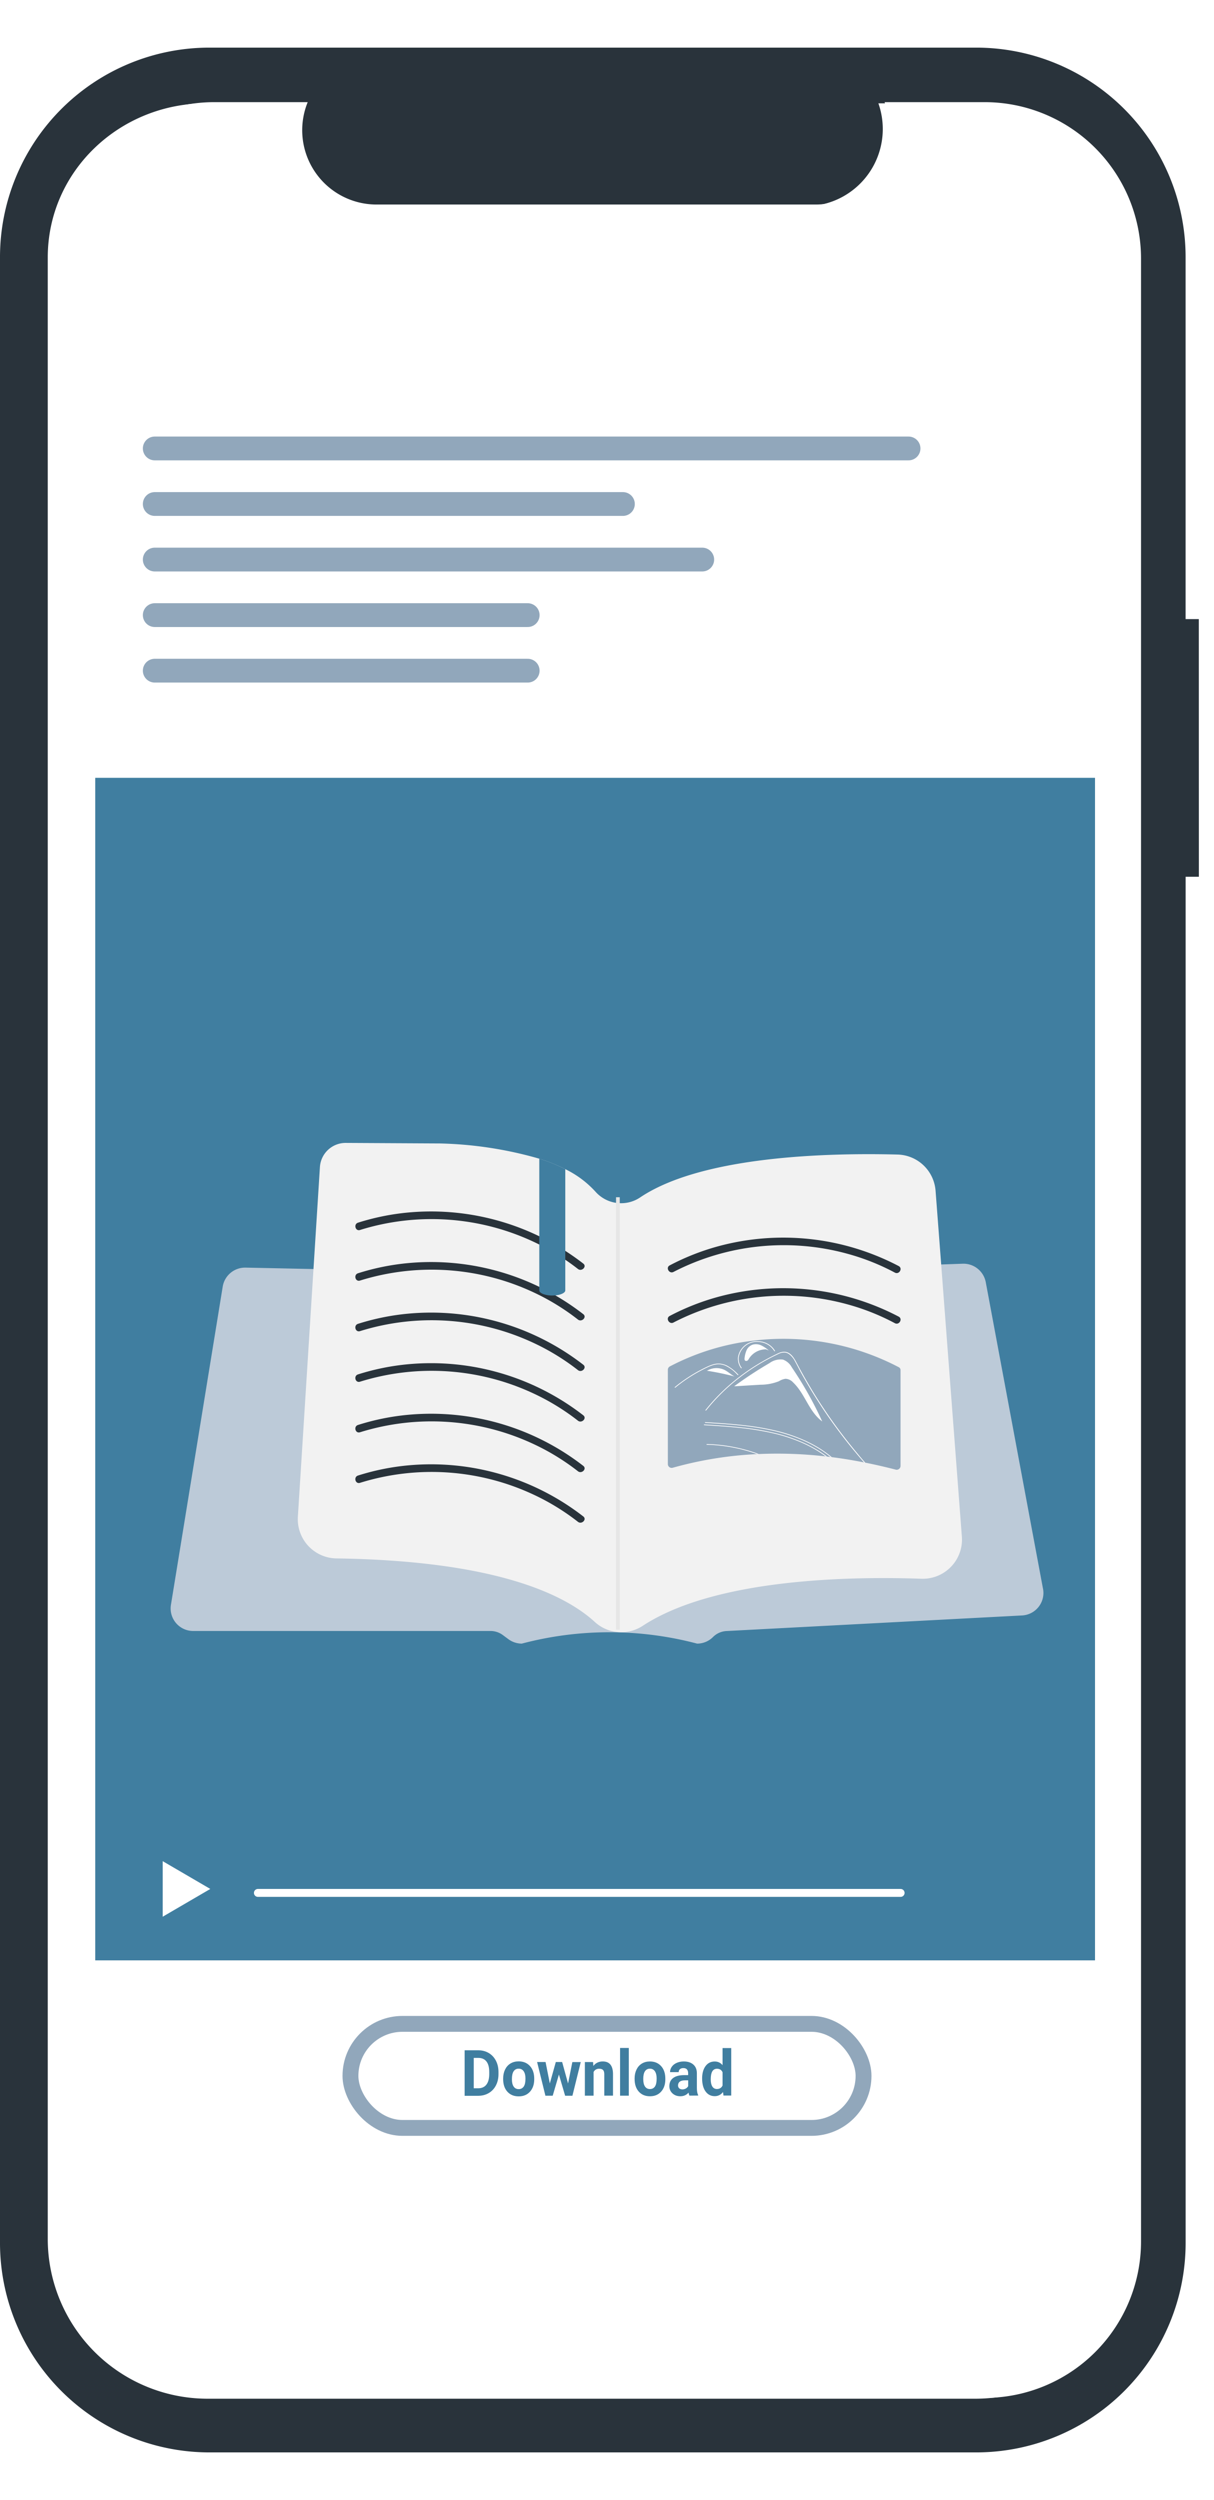 <?xml version="1.0" encoding="UTF-8"?>
<svg xmlns="http://www.w3.org/2000/svg" xmlns:xlink="http://www.w3.org/1999/xlink" width="153" height="315" viewBox="0 0 153 315">
  <rect x="0" y="0" width="153" height="315" fill="#808080" stroke="none"/>
  <defs>
    <clipPath id="clip-Advertising_für_B2B-Unternehmen">
      <rect width="153" height="315"></rect>
    </clipPath>
  </defs>
  <g id="Advertising_für_B2B-Unternehmen" data-name="Advertising für B2B-Unternehmen" clip-path="url(#clip-Advertising_für_B2B-Unternehmen)">
    <rect width="153" height="315" fill="#fff"></rect>
    <g id="Gruppe_18366" data-name="Gruppe 18366" transform="translate(19930.004 -2583.996)">
      <g id="Gruppe_18324" data-name="Gruppe 18324" transform="translate(-19930 2591)">
        <g id="Gruppe_16241" data-name="Gruppe 16241">
          <g id="Gruppe_15436" data-name="Gruppe 15436" transform="translate(0 -1)">
            <path id="Pfad_7050" data-name="Pfad 7050" d="M436.393,158.114h-1.665V112.507a26.4,26.4,0,0,0-26.4-26.4H311.707a26.4,26.4,0,0,0-26.4,26.4v250.2a26.4,26.4,0,0,0,26.4,26.4h96.625a26.4,26.4,0,0,0,26.4-26.4V190.578H436.4Z" transform="translate(-285.311 -86.111)" fill="#29333b"></path>
            <path id="Pfad_7051" data-name="Pfad 7051" d="M419.608,102.606H407a9.365,9.365,0,0,1-8.671,12.9h-55.36a9.365,9.365,0,0,1-8.671-12.9h-11.78a19.712,19.712,0,0,0-19.712,19.712V372.156a19.712,19.712,0,0,0,19.712,19.712h97.091a19.712,19.712,0,0,0,19.712-19.712h0V122.318a19.712,19.712,0,0,0-19.712-19.712Z" transform="translate(-295.522 -95.739)" fill="#fff"></path>
          </g>
          <path id="Pfad_12869" data-name="Pfad 12869" d="M419.4,102.879H406.99a9.727,9.727,0,0,1-8.633,12.95H342.775a9.727,9.727,0,0,1-8.633-12.95H322.271c-10.887,0-19.964,8.538-19.964,19.425V372.129a20.145,20.145,0,0,0,19.964,19.964H419.4a20.145,20.145,0,0,0,19.964-19.964h0V122.3C439.36,111.417,430.282,102.879,419.4,102.879Z" transform="translate(-296.292 -96.864)" fill="#fff"></path>
        </g>
      </g>
      <line id="Linie_219" data-name="Linie 219" x2="95" transform="translate(-19910.5 2640.5)" fill="none" stroke="#91a7bb" stroke-linecap="round" stroke-width="3"></line>
      <line id="Linie_220" data-name="Linie 220" x2="59" transform="translate(-19910.5 2647.5)" fill="none" stroke="#91a7bb" stroke-linecap="round" stroke-width="3"></line>
      <line id="Linie_221" data-name="Linie 221" x2="69" transform="translate(-19910.5 2654.5)" fill="none" stroke="#91a7bb" stroke-linecap="round" stroke-width="3"></line>
      <line id="Linie_222" data-name="Linie 222" x2="47" transform="translate(-19910.5 2661.5)" fill="none" stroke="#91a7bb" stroke-linecap="round" stroke-width="3"></line>
      <line id="Linie_223" data-name="Linie 223" x2="47" transform="translate(-19910.5 2668.5)" fill="none" stroke="#91a7bb" stroke-linecap="round" stroke-width="3"></line>
      <rect id="Rechteck_5909" data-name="Rechteck 5909" width="126" height="149" transform="translate(-19918 2682)" fill="#407ea0"></rect>
      <path id="Polygon_123" data-name="Polygon 123" d="M3.5,0,7,6H0Z" transform="translate(-19903.5 2818.5) rotate(90)" fill="#fff"></path>
      <line id="Linie_224" data-name="Linie 224" x2="81" transform="translate(-19897.5 2822.5)" fill="none" stroke="#fff" stroke-linecap="round" stroke-width="1"></line>
      <g id="Rechteck_5910" data-name="Rechteck 5910" transform="translate(-19886.836 2838)" fill="#fff" stroke="#91a7bb" stroke-width="2">
        <rect width="66.663" height="15.11" rx="7.555" stroke="none"></rect>
        <rect x="1" y="1" width="64.663" height="13.11" rx="6.555" fill="none"></rect>
      </g>
    </g>
    <g id="Gruppe_18367" data-name="Gruppe 18367" transform="translate(20115.5 -2845.853)">
      <path id="Pfad_19912" data-name="Pfad 19912" d="M615.332,362.746v.147c-.315-.37-.637-.736-.956-1.1l-.4-.459q-.851-.965-1.711-1.924c-.577-.637-1.153-1.274-1.736-1.908-.14-.153-.28-.306-.424-.459a3.3,3.3,0,0,0-.373-.357,1.384,1.384,0,0,0-.456-.252,1.142,1.142,0,0,0-.586-.006c-.22.051-.43.131-.643.2s-.437.143-.656.213l-1.316.43a.043.043,0,0,1-.057-.024v0a.044.044,0,0,1,.032-.061l.331-.105c.443-.147.882-.29,1.325-.433.22-.073.44-.143.659-.213A1.971,1.971,0,0,1,609,356.3a1.442,1.442,0,0,1,.937.44c.137.127.261.261.385.4l.44.478q.884.965,1.755,1.937t1.733,1.953l.124.143C614.7,362.013,615.013,362.379,615.332,362.746Z" transform="translate(-20623.404 2665.775)" fill="#fff"></path>
      <path id="Pfad_19913" data-name="Pfad 19913" d="M620.1,359.422a1.077,1.077,0,0,0-.464-.345l-.181.006a19.13,19.13,0,0,0,5.472,5.568Z" transform="translate(-20633.824 2663.623)" fill="#fff"></path>
      <path id="Pfad_19914" data-name="Pfad 19914" d="M375.364,321.689l-7.217-38.643a2.862,2.862,0,0,0-2.718-2.316q-.087,0-.175,0l-4.916.176-.529.019-2.454.088-.529.018-1.578.057-31.826,1.143c-.048,0-.1,0-.145,0l-7.132-.149-2.639-.054h-.084l-1.948-.042-16.974-.353-4.5-.095-2.219-.045-.532-.012-2.53-.052-.53-.012-2.589-.053-.53-.012-2.844-.06-.446-.009-2.537-.053-.4-.008h-.058a2.855,2.855,0,0,0-2.8,2.384l-6.527,40.1a2.839,2.839,0,0,0,2.8,3.3h37.485a2.6,2.6,0,0,1,1.533.506l.711.527a2.865,2.865,0,0,0,1.69.558,43.283,43.283,0,0,1,22.091,0,2.822,2.822,0,0,0,2.009-.833,2.577,2.577,0,0,1,1.686-.751l37.262-1.964a2.84,2.84,0,0,0,2.643-3.358Z" transform="translate(-20359.414 2724.349)" fill="#bccad8"></path>
      <path id="Pfad_19915" data-name="Pfad 19915" d="M420.395,263.2a4.943,4.943,0,0,1-5.117,4.759c-2.164-.076-4.746-.115-7.548-.056-9.152.2-20.65,1.455-27.566,5.985a4.94,4.94,0,0,1-2.935.805c-.077,0-.151-.009-.227-.016a4.932,4.932,0,0,1-2.888-1.28c-3.81-3.486-12.548-7.708-32.55-8-.083,0-.164,0-.245-.009a4.94,4.94,0,0,1-4.62-5.245l1.966-31.2.295-4.676.517-8.18a3.248,3.248,0,0,1,3.239-3.043h.02l11.916.07a49.057,49.057,0,0,1,12.474,1.919,21.564,21.564,0,0,1,3.275,1.318,12.589,12.589,0,0,1,3.81,2.845,4.3,4.3,0,0,0,2.587,1.4,4.107,4.107,0,0,0,.468.043,4.286,4.286,0,0,0,2.593-.742c7.784-5.216,23.648-5.612,32.409-5.387a4.933,4.933,0,0,1,4.8,4.568l.355,4.654.353,4.64,2.038,26.817.567,7.461A5.131,5.131,0,0,1,420.395,263.2Z" transform="translate(-20414.658 2776.814)" fill="#f2f2f2"></path>
      <path id="Pfad_19916" data-name="Pfad 19916" d="M369.524,253.8a30.334,30.334,0,0,1,22,1.543,28.962,28.962,0,0,1,5.466,3.367c.479.376,1.159-.3.676-.676a31.306,31.306,0,0,0-21.976-6.444,30.073,30.073,0,0,0-6.415,1.289c-.584.186-.334,1.109.254.922Z" transform="translate(-20439.654 2747.03)" fill="#29333b"></path>
      <path id="Pfad_19917" data-name="Pfad 19917" d="M544.741,270.453a30.331,30.331,0,0,1,21.931-2.283,28.9,28.9,0,0,1,5.963,2.371c.542.289,1.026-.535.482-.825a31.339,31.339,0,0,0-22.779-2.484,30.059,30.059,0,0,0-6.08,2.4C543.714,269.914,544.2,270.739,544.741,270.453Z" transform="translate(-20575.355 2735.659)" fill="#29333b"></path>
      <path id="Pfad_19918" data-name="Pfad 19918" d="M544.742,298.782a30.331,30.331,0,0,1,21.931-2.283,28.905,28.905,0,0,1,5.963,2.371c.542.289,1.026-.535.482-.825a31.339,31.339,0,0,0-22.779-2.484,30.062,30.062,0,0,0-6.08,2.4c-.545.286-.062,1.111.482.825Z" transform="translate(-20575.357 2713.702)" fill="#29333b"></path>
      <path id="Pfad_19919" data-name="Pfad 19919" d="M573.364,326.773a.41.41,0,0,0-.236-.4A31.342,31.342,0,0,0,555.085,323c-.039,0-.075.009-.117.012h0a.955.955,0,0,0-.114.017,30.189,30.189,0,0,0-10.581,3.261.482.482,0,0,0-.235.415v11.886a.482.482,0,0,0,.605.459c.147-.042.293-.083.443-.122a47.371,47.371,0,0,1,10.2-1.6l.223-.009a53.436,53.436,0,0,1,8.414.3,1.746,1.746,0,0,1,.175.019c.143.016.29.033.434.051.058.006.112.012.165.022.558.07,1.112.15,1.667.236q1.2.192,2.4.427c.05.009.1.022.153.031,1.287.256,2.567.552,3.841.88a.484.484,0,0,0,.605-.462V326.792A.04.04,0,0,0,573.364,326.773Z" transform="translate(-20575.369 2691.74)" fill="#91a7bb"></path>
      <path id="Pfad_19920" data-name="Pfad 19920" d="M589.14,326a1.572,1.572,0,0,0-1.126-.1,1.335,1.335,0,0,0-.75.705,3.392,3.392,0,0,0-.247.97c-.02.131-.021.3.111.358a.279.279,0,0,0,.284-.056.836.836,0,0,0,.166-.232,2.523,2.523,0,0,1,2.131-1.159l.353.141A4.18,4.18,0,0,0,589.14,326Z" transform="translate(-20608.676 2689.382)" fill="#fff"></path>
      <path id="Pfad_19921" data-name="Pfad 19921" d="M588.535,335.27a2.071,2.071,0,0,0-1.106-.965,2.361,2.361,0,0,0-1.706.449,49.827,49.827,0,0,0-4.423,2.9l0,.016,3.3-.2a6.287,6.287,0,0,0,2.32-.439,2.188,2.188,0,0,1,.829-.309,1.385,1.385,0,0,1,.96.462c1.521,1.442,1.961,3.647,3.668,4.914A46.353,46.353,0,0,0,588.535,335.27Z" transform="translate(-20604.252 2682.855)" fill="#fff"></path>
      <path id="Pfad_19922" data-name="Pfad 19922" d="M572.293,383.02l-.223.01c-.532-.191-1.077-.36-1.628-.507-.357-.1-.72-.182-1.083-.255-.411-.089-.825-.159-1.239-.22a19.826,19.826,0,0,0-2.38-.2.043.043,0,1,1,0-.086c.1,0,.2,0,.3.01a19.841,19.841,0,0,1,2.383.233c.411.067.822.147,1.23.236.37.083.739.175,1.1.277Q571.536,382.736,572.293,383.02Z" transform="translate(-20592.154 2646.041)" fill="#fff"></path>
      <path id="Pfad_19923" data-name="Pfad 19923" d="M580.838,373.886c-.054-.01-.108-.016-.166-.022-.22-.182-.443-.354-.675-.522-.29-.21-.589-.408-.9-.593a15.894,15.894,0,0,0-2.115-1.077,21.092,21.092,0,0,0-3.575-1.128,35.57,35.57,0,0,0-4.228-.663c-1.421-.147-2.848-.236-4.275-.325a.045.045,0,1,1,0-.089c.178.013.357.022.538.035,1.443.089,2.886.191,4.32.354a32.939,32.939,0,0,1,4.221.733,20.535,20.535,0,0,1,3.46,1.188,15.729,15.729,0,0,1,1.86.991c.379.239.745.494,1.1.765C580.551,373.647,580.7,373.762,580.838,373.886Z" transform="translate(-20591.51 2655.57)" fill="#fff"></path>
      <path id="Pfad_19924" data-name="Pfad 19924" d="M579.749,374.834a1.731,1.731,0,0,0-.175-.019c-.067-.054-.137-.105-.207-.156a14.571,14.571,0,0,0-1.532-.959,16.247,16.247,0,0,0-1.481-.71,20.815,20.815,0,0,0-3.574-1.128,35.558,35.558,0,0,0-4.228-.663c-1.421-.147-2.848-.236-4.275-.325-.06-.006-.06-.092,0-.089.182.013.36.022.538.035,1.443.089,2.886.191,4.32.354a32.93,32.93,0,0,1,4.221.733,20.426,20.426,0,0,1,3.46,1.188c.421.191.832.4,1.233.624A13.041,13.041,0,0,1,579.749,374.834Z" transform="translate(-20591.021 2654.548)" fill="#fff"></path>
      <path id="Pfad_19925" data-name="Pfad 19925" d="M585.215,344.05c-.051-.01-.1-.022-.153-.032-.057-.061-.112-.124-.166-.188q-.411-.473-.812-.956c-1.054-1.255-2.055-2.549-3-3.867q-1.214-1.692-2.3-3.45c-.347-.554-.682-1.115-1.01-1.682q-.382-.659-.745-1.322c-.07-.127-.137-.255-.2-.382-.156-.3-.312-.6-.478-.9a2.539,2.539,0,0,0-.771-.918,1.128,1.128,0,0,0-.548-.188,1.657,1.657,0,0,0-.79.2,25.745,25.745,0,0,0-5.011,3.074,24.222,24.222,0,0,0-4.071,4.024c-.038.045-.121,0-.086-.045.143-.178.29-.357.436-.532a24.424,24.424,0,0,1,3.852-3.66l.013-.01c.124-.1.248-.194.376-.287a26.056,26.056,0,0,1,2.459-1.606q.65-.378,1.328-.717c.111-.057.226-.115.341-.169s.229-.111.344-.166a1.876,1.876,0,0,1,.73-.2c.886-.013,1.341.879,1.657,1.481.1.188.2.376.3.564.382.71.781,1.418,1.195,2.115.252.433.513.863.777,1.29.379.608.768,1.211,1.172,1.81a0,0,0,0,0,0,0h0c.468.707.956,1.4,1.459,2.093q1.3,1.773,2.714,3.466Q584.712,343.483,585.215,344.05Z" transform="translate(-20591.664 2686.101)" fill="#fff"></path>
      <path id="Pfad_19926" data-name="Pfad 19926" d="M587.975,325.4l-.088.039a2.4,2.4,0,0,0-1.942-1.176,2.307,2.307,0,0,0-2.554,1.937,1.919,1.919,0,0,0,.388,1.336l-.082.048a2,2,0,0,1-.4-1.391,2.4,2.4,0,0,1,2.66-2.018,2.5,2.5,0,0,1,2.023,1.225Z" transform="translate(-20605.789 2690.679)" fill="#fff"></path>
      <path id="Pfad_19927" data-name="Pfad 19927" d="M568.1,339.416a2.352,2.352,0,0,0-2.142.136,33.783,33.783,0,0,1,3.476.722C568.961,340.027,568.59,339.64,568.1,339.416Z" transform="translate(-20592.359 2679.013)" fill="#fff"></path>
      <path id="Pfad_19928" data-name="Pfad 19928" d="M565.486,340.69l-.129.093c.044-.033.089-.063.135-.092Z" transform="translate(-20591.895 2677.875)" fill="#fff"></path>
      <path id="Pfad_19929" data-name="Pfad 19929" d="M555.818,338.123l-.154-.153a4.473,4.473,0,0,0-1.405-1.028,2.249,2.249,0,0,0-.854-.176,2.7,2.7,0,0,0-.887.172c-.134.048-.264.1-.393.159-.147.066-.291.136-.435.207q-.4.2-.8.416-.784.431-1.519.928-.381.258-.746.533-.34.255-.666.524c-.046.038-.116-.024-.069-.062l.173-.141q.245-.2.5-.387.462-.347.948-.667.756-.5,1.563-.929.4-.215.818-.412c.083-.04.168-.078.253-.115a4.342,4.342,0,0,1,.6-.218,2.394,2.394,0,0,1,.91-.08,2.568,2.568,0,0,1,.839.258,5.507,5.507,0,0,1,1.391,1.109C555.929,338.1,555.86,338.165,555.818,338.123Z" transform="translate(-20578.344 2680.983)" fill="#fff"></path>
      <path id="Pfad_19930" data-name="Pfad 19930" d="M369.524,282.13a30.334,30.334,0,0,1,22,1.543,28.962,28.962,0,0,1,5.466,3.367c.479.376,1.159-.3.676-.676a31.306,31.306,0,0,0-21.976-6.444,30.071,30.071,0,0,0-6.415,1.289C368.686,281.4,368.935,282.318,369.524,282.13Z" transform="translate(-20439.654 2725.073)" fill="#29333b"></path>
      <path id="Pfad_19931" data-name="Pfad 19931" d="M369.524,310.458a30.334,30.334,0,0,1,22,1.543,28.962,28.962,0,0,1,5.466,3.367c.479.376,1.159-.3.676-.676a31.306,31.306,0,0,0-21.976-6.444,30.069,30.069,0,0,0-6.415,1.289C368.686,309.723,368.935,310.646,369.524,310.458Z" transform="translate(-20439.654 2703.116)" fill="#29333b"></path>
      <path id="Pfad_19932" data-name="Pfad 19932" d="M369.524,338.786a30.334,30.334,0,0,1,22,1.543,28.964,28.964,0,0,1,5.466,3.367c.479.376,1.159-.3.676-.676a31.306,31.306,0,0,0-21.976-6.444,30.071,30.071,0,0,0-6.415,1.289C368.686,338.051,368.935,338.974,369.524,338.786Z" transform="translate(-20439.654 2681.16)" fill="#29333b"></path>
      <path id="Pfad_19933" data-name="Pfad 19933" d="M369.524,367.114a30.334,30.334,0,0,1,22,1.543,28.961,28.961,0,0,1,5.466,3.367c.479.376,1.159-.3.676-.676a31.306,31.306,0,0,0-21.976-6.444,30.067,30.067,0,0,0-6.415,1.289C368.686,366.379,368.935,367.3,369.524,367.114Z" transform="translate(-20439.654 2659.203)" fill="#29333b"></path>
      <path id="Pfad_19934" data-name="Pfad 19934" d="M369.524,395.443a30.334,30.334,0,0,1,22,1.543,28.96,28.96,0,0,1,5.466,3.367c.479.376,1.159-.3.676-.676a31.306,31.306,0,0,0-21.976-6.444,30.071,30.071,0,0,0-6.415,1.289C368.686,394.708,368.935,395.631,369.524,395.443Z" transform="translate(-20439.654 2637.246)" fill="#29333b"></path>
      <path id="Pfad_19935" data-name="Pfad 19935" d="M475.288,223.2v15.279c0,.3-.531.558-1.246.628a.05.05,0,0,0-.018,0c-.119.009-.245.016-.373.016a3.277,3.277,0,0,1-1.158-.189l-.1-.043c-.031-.018-.065-.034-.1-.052-.178-.106-.281-.229-.281-.362v-16.6A21.563,21.563,0,0,1,475.288,223.2Z" transform="translate(-20519.545 2769.962)" fill="#407ea0"></path>
      <rect id="Rechteck_5954" data-name="Rechteck 5954" width="0.468" height="54.483" transform="translate(-20037.861 2996.703)" fill="#e6e6e6"></rect>
    </g>
    <path id="Download" d="M.5,8.07V2.333l1.719,0q.736,0,1.317.342t.906.969q.325.628.325,1.426v.264q0,.8-.32,1.421t-.9.965q-.582.343-1.315.348ZM1.65,3.291V7.12h.556q.675,0,1.031-.453t.364-1.3v-.3q0-.874-.352-1.325T2.217,3.292ZM5.354,5.9q0-.633.237-1.129T6.274,4q.445-.271,1.034-.271.837,0,1.366.527t.59,1.43l.008.291q0,.978-.531,1.57t-1.425.593q-.894,0-1.428-.588t-.534-1.6Zm1.105.08q0,.606.222.927t.634.32q.4,0,.627-.317t.225-1.014q0-.594-.225-.921t-.634-.327q-.405,0-.627.325T6.46,5.978Zm7.076.537.54-2.7h1.061l-1.05,4.243h-.921l-.781-2.672L11.6,8.059h-.919L9.634,3.811H10.7l.537,2.7.754-2.7h.8Zm3.155-2.7.034.49q.44-.568,1.181-.568.652,0,.971.4T19.2,5.314V8.051h-1.1V5.342q0-.36-.152-.523t-.5-.163q-.463,0-.695.407v2.99h-1.1V3.813Zm4.5,4.236h-1.1V2.038h1.1Zm.731-2.156q0-.63.235-1.123t.675-.763q.441-.27,1.023-.269.827,0,1.351.524t.583,1.422l.008.289q0,.973-.525,1.561t-1.409.59q-.885,0-1.412-.585t-.528-1.6Zm1.093.08q0,.6.219.922t.628.319q.4,0,.62-.316T24.7,5.89q0-.591-.223-.916t-.627-.325q-.4,0-.62.323T23.012,5.973Zm5.816,2.069q-.075-.152-.109-.378-.4.457-1.029.458-.6,0-.994-.358T26.3,6.856q0-.672.481-1.031t1.389-.363h.5V5.22q0-.293-.145-.468t-.458-.176q-.275,0-.432.137t-.156.375h-1.09q0-.367.219-.68t.619-.49q.4-.178.9-.177.754,0,1.2.393t.442,1.1v1.83q0,.6.162.909V8.04Zm-.9-.784q.241,0,.445-.112t.3-.3V6.121h-.407q-.818,0-.871.586l0,.066q0,.211.143.347T27.927,7.258Zm2.5-1.359q0-.987.427-1.572t1.168-.585q.594,0,.981.46V2.051H34.1V8.036h-.98l-.053-.448q-.406.527-1.045.527-.718,0-1.152-.586T30.431,5.9Zm1.087.084q0,.594.2.91t.579.316q.5,0,.71-.442V5.1q-.2-.441-.7-.441Q31.518,4.658,31.518,5.982Z" transform="translate(58.057 256)" fill="#407ea0"></path>
  </g>
</svg>
